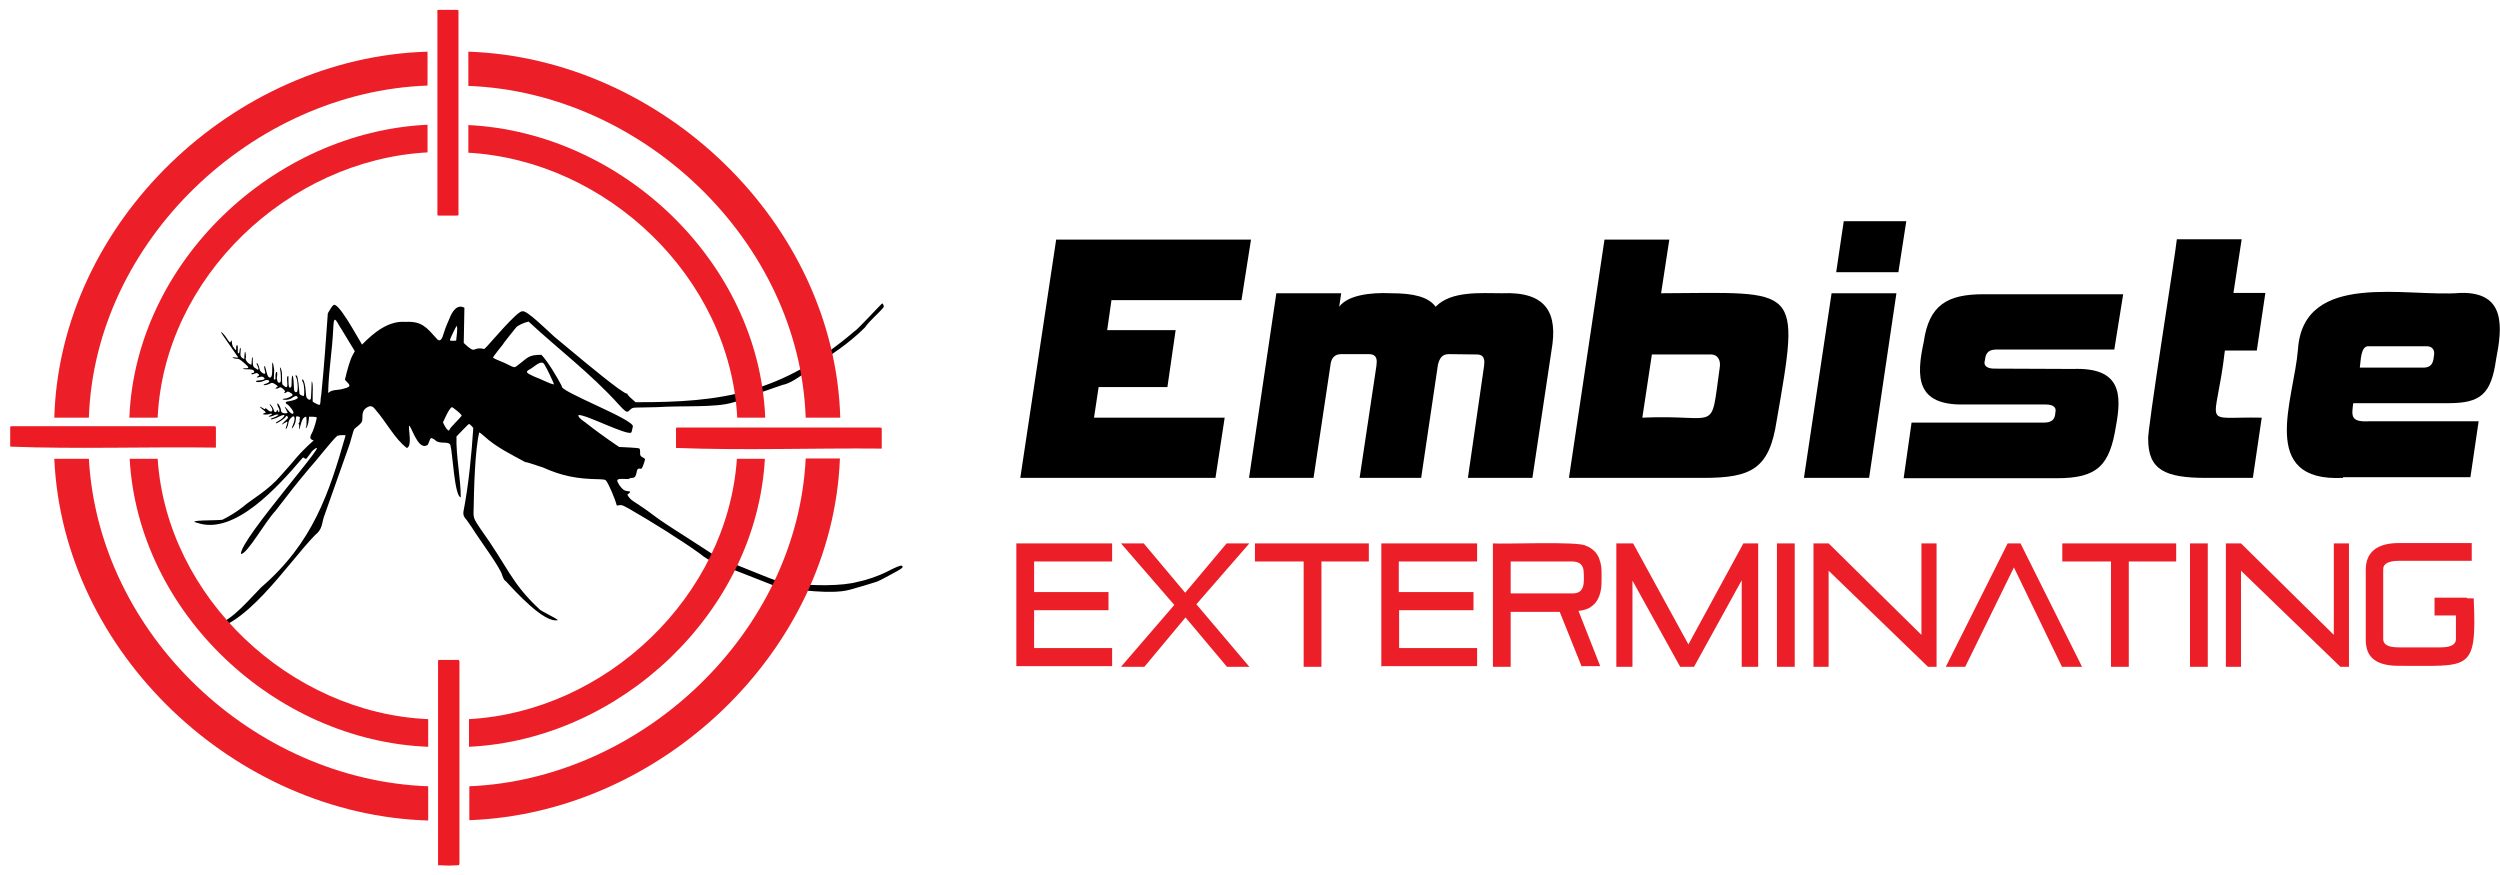 <?xml version="1.0" encoding="utf-8"?>
<!-- Generator: Adobe Illustrator 25.0.1, SVG Export Plug-In . SVG Version: 6.00 Build 0)  -->
<svg version="1.1" xmlns="http://www.w3.org/2000/svg" xmlns:xlink="http://www.w3.org/1999/xlink" x="0px" y="0px"
	 viewBox="0 0 7595.9 2659.4" style="enable-background:new 0 0 7595.9 2659.4;" xml:space="preserve">
<style type="text/css">
	.st0{fill:#EC1E27;}
	.st1{fill:#ED1B24;}
</style>
<path class="st0" d="M3088,2026v-375h291v55h-237v93h226v55h-226v115h237v55h-291V2026z M3728,2026l-126-150l-125,150h-71l162-188
	l-162-187h69l126,150l126-150h69l-161,185l161,190H3728z M3961,2026v-320h-148v-55h346v55h-144v320H3961z M4197,2026v-375h291v55
	h-238v93h227v55h-226v115h237v55h-292v2H4197z M4806,2026l-67-167h-149v167h-54v-375c30,3,259-7,282,7c22,8,38,25,43,46
	c7,19,5,44,5,64c0,48-20,84-70,88l66,168h-56V2026z M4812,1741c0-23-11-35-35-35h-187v97h187C4816,1804,4813,1769,4812,1741z
	 M5292,2026v-263l-145,263h-42l-145-262v262h-49v-375h51l168,307l167-307h45v375H5292z M5399,2026v-375h54v375H5399z M5858,2026
	l-302-292v292h-46v-375h46l282,278v-278h46v375H5858z M6265,2026l-146-302l-148,302h-59l188-375h39l187,375H6265z M6414,2026v-320
	h-148v-55h346v55h-144v320H6414z M6654,2026v-375h54v375H6654z M7111,2026l-302-292v292h-46v-375h46l282,278v-278h46v375H7111z
	 M7496,1818l-1-2h-98v54h65v72c0,17-16,25-48,25h-125c-32,0-48-8-48-25v-213c0-16,16-25,48-25h221v-54h-221c-67,0-101,28-101,81v213
	c0,55,33,79,101,79c215-1,237,22,227-205H7496z"/>
<g>
	<path id="path8" d="M3100,1452l109-724h592l-29,184h-395l-13,91h208l-25,173h-209l-14,93h397l-28,183H3100z"/>
	<path id="path10" d="M4402,1076c-20,0-28,12-33,32l-51,344h-187l51-340l1-13c0-14-6-23-24-23h-84c-21,0-31,13-33,36l-51,340h-196
		l83-561h197l-6,41c26-35,94-44,158-41c68,0,113,11,135,41c47-49,138-41,201-41c137-6,171,61,151,174l-58,387h-196l49-339l1-12
		c0-15-6-24-23-24L4402,1076z"/>
	<path id="path12" d="M4767,1452l108-724h197l-25,163c420-2,424-30,351,388c-22,145-76,173-222,173H4767z M5225,1118
		c4-21-4-42-29-41h-177l-29,192C5226,1258,5196,1322,5225,1118z"/>
	<path id="path14" d="M5481,1452l84-561h197l-83,561H5481z M5579,827l23-155h190l-24,155H5579z"/>
	<path id="path16" d="M6299,1121c146-5,148,77,130,174c-19,119-56,158-179,158h-466l24-169h398c28,1,38-9,39-31c4-16-7-24-30-24
		h-247c-147,3-146-84-123-190c16-113,72-145,182-145h424l-27,168h-354c-28-1-37,10-39,32c-6,17,6,26,29,26L6299,1121z"/>
	<path id="path18" d="M6703,1452c-124,0-176-24-176-117c-5-15,85-578,87-608h197l-25,163h97l-26,175h-97c-28,242-78,200,112,204
		l-27,183H6703z"/>
	<path d="M7475,890c-160,14-477-70-493,172c-12,152-123,403,137,390v-2h387l25-170h-332c-58,3-54-16-49-55h289c98,0,130-27,145-133
		C7603,995,7615,886,7475,890z M7395,1082c-2,23-9,36-35,35h-190c3-19,2-67,27-65h173C7391,1051,7399,1064,7395,1082z"/>
</g>
<path d="M2740,1719c-4-2-18,4-49,20c-20,10-59,24-82,28c-50,15-143,12-191,7c-39-6-35,1-99-25c-66-27-102-39-158-68l-71-46
	c-134-85-77-54-167-113c-9-6-13-12-17-19c19-14,2-8-8-13c-7-3-17-15-21-25c-10-17,31-6,36-11c0-1,3-2,7-2c20,1,9-32,24-28
	c3,1,5,0,6-1c3-4,10-25,10-28c-7-8-17-5-15-21c0-6-1-10-2-11c-3-3-50-4-62-5c-47-32-74-52-102-74c-18-12-24-20-21-23
	c22-2,149,64,160,53c3-4,3-14,5-18c4-22-227-108-216-123c-16-30-42-74-62-95c-41,0-41,9-71,31c-11,9-10,9-32-2c-11-6-37-15-44-20
	c0-2,5-9,16-23l12-15c4-7,37-48,42-54c6-7,25-15,38-18c87,81,189,158,273,251c19,21,24,25,30,22c18-16,3-10,89-13c75-5,177,2,228-14
	c19-4,59-22,74-24c4,0,8-7,12-7c14-4,70-25,72-24c25-7,54-30,86-52c58-41,103-67,157-120c18-25,43-44,58-63c1-4-2-11-5-11
	c-2,1-79,84-82,83c-223,191-404,218-667,217l-18-16l-6-7l-1-3c-5,0-9-3-28-16c-56-41-137-110-195-158c-21-19-84-81-95-76
	c-13-7-106,106-114,112c-1,2-3,3-10,1c-30-4-17,19-55-17l2-107c-22-12-37,11-45,32c-12,27-16,39-19,49c-5,19-13,23-21,12
	c-29-32-44-53-94-50c-50-4-94,30-132,69c-14-22-75-137-88-119c-3,2-13,18-16,24c-7,96-10,149-20,248c-3,13-1,26-5,30
	c-3,1-18-7-21-10v-23c1-20,0-39-3-38l-1,27c-1,22-1,26-3,28c-3,1-4,1-8-2c-4-4-5-5-6-22c-1-18-5-34-9-37c-3-1-3,2,1,10
	c3,5,5,35,2,40c-2,1-11-3-13-6c-1-10-4-55-9-56c-4-2-4,0-1,6c5,9,6,42,2,44c-6,2-9-2-9-14c0-8-2-37-4-36s-3,7-3,23c0,13-2,15-7,13
	c-4-6-2-34-3-35c-12,2,10,54-18,26c-2-5,0-38-3-43c-2-9-6-12-4-3c2,6,3,32,2,37c-1,4-6,5-9,2l-3-11c0-4,4-20-1-20c-2,0-3,8-3,9v12
	c0,3-5,3-5,0l1-25v-3c-3-22-7-36-6,4c0,12-2,20-6,20c-12,2-12-35-18-35c-1,1,1,14,3,19c1,12-16-2-17-8c-2-12-7-21-9-20
	c-2,3,7,15,5,18c-1,3-2,3-7-1c-9-5-10-8-10-23c1-15-3-16-3-1l-1,12c-7,0-21-14-17-21c1-3-1-18-2-18c-3,0-2,21-3,22l-7-4
	c-5-6-5-6-4-19c1-9,0-12-1-11c-3,1-1,23-7,15c-2-1,2-25-3-23c-6,1,3,27-10,7c-8-8-4-28-8-20c-4,9-5,2-11-5c-5.1-8.6-11.5-16.4-19-23
	c-1,2,2,7,31,48l20,29c3,5-23-3-15,2c2,2,7,3,11,3c7,0,9,1,23,13c16,14,16,16,3,16s-5,4,7,3c11,0,15,1,18,3c4,4,3,8-2,8
	c-3,0-6,3-3,4c4,2,14-7,18-2c5,3,6,5,1,8c-4,2-5,4-2,4c8-1,16-7,22,3c0,8-34,4-25,10c5,2,14,1,23-3c12-7,25,2,8,8c-17,5-8,8,7,2
	c9-5,11-5,20,1c13,9,4,7,0,11c0,3,7,2,11-1s7-1,15,6c3,4,4,5,2,7c-3,4,0,5,5,1c4-3,5-3,12,1c4,2,7,5,7,7c0,3-16,11-24,11
	c-17,2,4,6,14,2c7-1,17-13,23-9c13,9-23,15-30,16c-5,1-5,6,0,8c9,5,23,25,19,28c-3,3-8,0-16-10c-9-12-13-13-6-2l5,10c-3,3-20,3-20-6
	c0-5-5-18-9-21c-6-6,0,11,1,11c5,6,4,25-4,6l-1,4c-1,5-7,6-8,1c-3-9-5-13-9-17c-5-7-7-5-1,3c10,13,2,22-11,9c-13-12,2,7-15-5
	c-10-6-9-2,1,5c18,14,5,8,1,14c0,2,15,2,20,0c6-3,12,0,2,4c-13,6,4,4,9,1c8-4,16-5,16-2l-8,5c-14,5-16,6-15,8h4c7-3,10-2,20-8
	c29-14,16,4-1,13c-7,4-10,7-7,7c4,0,19-10,26-16c6-8,6-8,9-4c2,3,2,4-8,13c-22,21-1,5,6,2c4,1-4,17-4,22c1,3,7-8,8-17c1-7,3-11,7-15
	c14-16,15,3,7,20c-5,11-4,14,1,6c13-19,4-35,13-32c4,1,10,1,6,9c3,10-6,13-2,15c3,1-1,15,1,15c5-8,6-36,21-38c2,1,2,27,0,31
	c-2,3-1,4,0,3c5-1,9-25,9-34c5,0,21,0,23,2s-8,34-12,43c-8,15-12,23,3,27c-53,48-53,56-99,106c-40,47-87,71-116,96
	c-19,15-40,28-62,39c-12,3-118,0-75,10c112,37,244-111,315-194c5-6,5-6,9-3s5,3,8-1c2-2,15-21,18-23c74-60-223,271-219,315
	c18,2,73-97,105-131c59-76,52-68,101-127c18-19,72-89,87-101c6-2,23-3,25-1c-50,175-99,326-257,462c-29,29-89,101-130,110
	c-5,2-43,7-45,19c118,11,256-203,339-288c24-19,20-36,28-58l75-212c3-5,13-49,17-53c23-19,24-20,24-33c0-17,3-24,11-30
	c11-8,19-9,29,5c32,36,58,88,95,116c22-5-5-95,13-59c10,20,27,65,50,50c3-2,7-20,11-21c2,0,7,2,12,6c14,15,45,0,47,18
	c6,20,12,154,31,156c0-57-15-127-13-185c7-7,35-37,38-38c2,0,11,9,13,12c-5,78-14,173-30,255c-1,10,1,15,10,25l16,23
	c25,40,86,121,92,145c4,11,6,15,10,17c29,31,118,130,159,119c-5-6-51-27-56-33c-86-80-95-127-179-244c-21-31-22-34-21-58
	c1-61,4-181,17-235c1-1,8,5,16,12c35,32,78,53,124,78c4,0,11,2,53,16c58,26,103,35,171,36c18,1,19,1,22,5c8,11,26,52,32,75
	c16-2,12-4,38,10c66,38,156,94,213,135c14,12,36,25,40,25l204,80c58,5,156,21,212,6l42-12l39-12c5-1,24-11,44-22
	C2742,1727,2747,1723,2740,1719z M1071,1080c-7,12-17,47-23,74c11,13,26,20-4,27c-20,6-33,1-47,13c2-77,12-118,16-204
	c2-38,11-9,25,11l40,66L1071,1080z M1367,1033c0-3,19-43,21-43c3,10-1,32-2,45C1383,1035,1366,1037,1367,1033z M1402,1264
	c-1,3-36,37-36,41c-3,13-20-19-20-22c2-3,17-41,27-46C1374,1236,1408,1262,1402,1264z M1683,1168c-14-2-40-17-58-23
	c-27-12-29-15-17-22c15-7,38-34,47-14C1661,1118,1684,1166,1683,1168z"/>
<g>
	<path class="st0" d="M2553,1269h-105c-19-535-494-988-1025-1008V157C2010,177,2536,676,2553,1269z"/>
	<path class="st0" d="M2448,1393c-26,530-497,974-1022,996v103c581-21,1103-512,1126-1099H2448z"/>
	<path class="st0" d="M2325,1269h-85c-22-426-396-781-817-805v-84C1890,403,2306,797,2325,1269z"/>
	<path class="st0" d="M2324,1394c-26,465-438,853-899,875v-84c416-23,785-372,814-791H2324z"/>
	<path class="st0" d="M1299,157v103C767,279,288,733,270,1269H165C182,675,710,174,1299,157z"/>
	<path class="st0" d="M1301,2493c-585-17-1110-509-1136-1099h105c30,534,500,976,1031,995V2493z"/>
	<path class="st0" d="M1299,379c-468,22-887,417-906,890h86c20-427,397-783,820-806V379z"/>
	<path class="st0" d="M479,1394c28,421,403,773,822,791v84c-465-18-881-407-907-875H479z"/>
	<path class="st1" d="M1387,655h-52c-6,0-6,0-6-6V43c0-12-2-13,5-13h53c7,0,6,1,6,12v601C1393,654,1395,655,1387,655z"/>
	<path class="st1" d="M2679,1313v50c-207-2-418,6-625-2v-56c0-6,0-6,6-6h613C2680,1299,2679,1300,2679,1313z"/>
	<path class="st1" d="M1396,2011v612c-1,6-1,6-6,6l-27,1l-26-1c-6,1-6,0-6-5v-607c0-11-1-12,6-12h52C1395,2005,1395,2005,1396,2011z
		"/>
	<path class="st1" d="M656,1309v51c-208-3-418,5-625-3v-56c0-6,0-6,6-6h613C657,1295,656,1296,656,1309z"/>
</g>
</svg>
